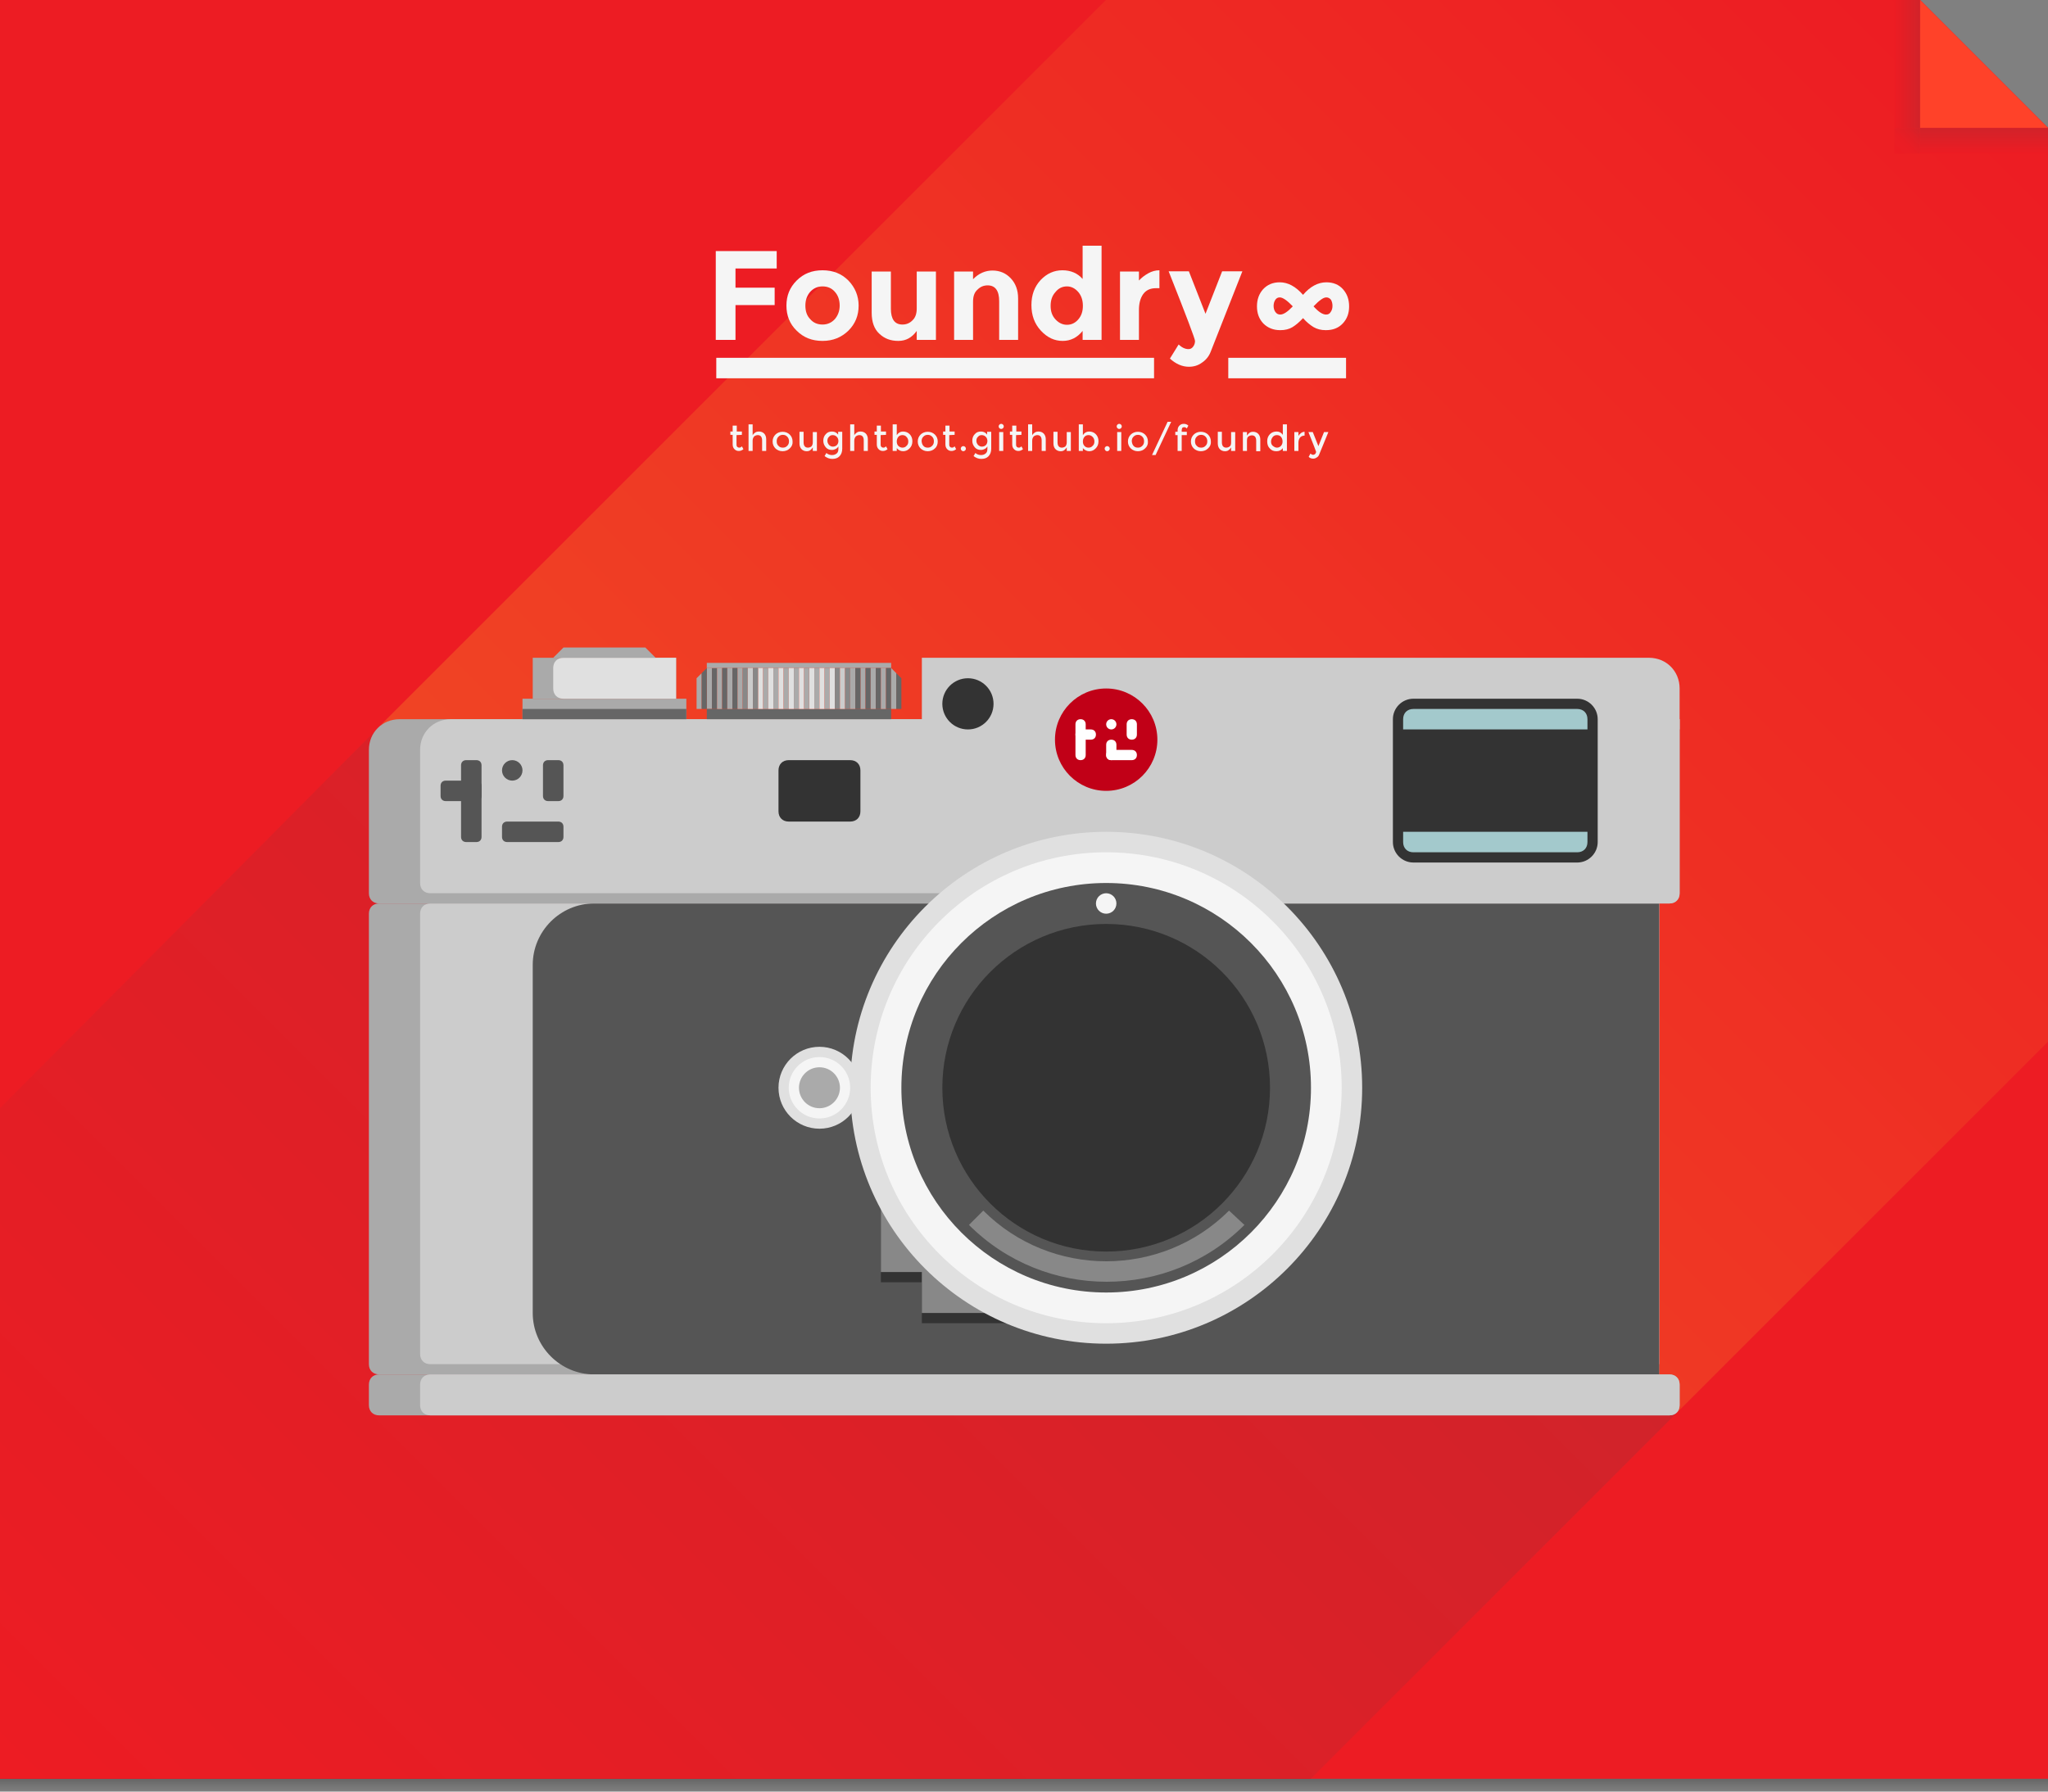 <svg version="1.1"
   xmlns="http://www.w3.org/2000/svg"
   x="0px" y="0px" width="100%" height="100%" viewBox="0 0 800 700" enable-background="new 0 0 800 700" xml:space="preserve">
<rect x="0" y="0" width="800" height="700" fill="#808080" stroke="none"/>
<defs>
</defs>
<polygon fill="#ED1C23" points="0,0 750,0 800,50 800,695 0,695 "/>
<linearGradient id="SVGID_1_" gradientUnits="userSpaceOnUse" x1="341.75" y1="575.75" x2="784.75" y2="132.75" gradientTransform="matrix(1 0 0 1 0 -98)">
  <stop  offset="0" style="stop-color:#F04424"/>
  <stop  offset="1" style="stop-color:#ED1C23"/>
</linearGradient>
<path fill="url(#SVGID_1_)" d="M432,0L148,284l486.9,3.8V552H655l145-145V50L750,0H432z"/>
<linearGradient id="SVGID_2_" gradientUnits="userSpaceOnUse" x1="62.275" y1="855.275" x2="461.275" y2="456.275" gradientTransform="matrix(1 0 0 1 0 -98)">
  <stop  offset="5.102041e-03" style="stop-color:#ED1C23"/>
  <stop  offset="1" style="stop-color:#D1232A"/>
</linearGradient>
<path fill="url(#SVGID_2_)" d="M512,695l143-143H168.1V282H152v1h-2.9L0,433v262H512z"/>
<path fill="#AAAAAA" d="M648.1,537h-500c-2.4,0-4-1.6-4-4V357c0-2.4,1.6-4,4-4h500V537z"/>
<path fill="#CCCCCC" d="M648.1,533h-480c-2.4,0-4-1.6-4-4V357c0-2.4,1.6-4,4-4h480V533z"/>
<path fill="#555555" d="M648.1,537h-416c-13.2,0-24-10.8-24-24V377c0-13.2,10.8-24,24-24h416V537z"/>
<path fill="#AAAAAA" d="M652.1,353h-504c-2.4,0-4-1.6-4-4v-56c0-6.8,5.2-12,12-12h500v68C656.1,351.4,654.5,353,652.1,353z"/>
<path fill="#CCCCCC" d="M652.1,353h-220v-4h-264c-2.4,0-4-1.6-4-4v-52c0-6.8,5.2-12,12-12h480v68C656.1,351.4,654.5,353,652.1,353z"
  />
<rect x="344.1" y="457" fill="#333333" width="36" height="44"/>
<rect x="360.1" y="485" fill="#333333" width="36" height="32"/>
<rect x="344.1" y="453" fill="#888888" width="36" height="44"/>
<rect x="360.1" y="481" fill="#888888" width="36" height="32"/>
<circle fill="#E0E0E0" cx="432.1" cy="425" r="100"/>
<circle fill="#F5F5F5" cx="432.1" cy="425" r="92"/>
<circle fill="#555555" cx="432.1" cy="425" r="80"/>
<circle fill="#333333" cx="432.1" cy="425" r="64"/>
<path fill="#888888" d="M480.1,473c-26.4,26.4-69.6,26.4-96,0l-5.6,5.6c29.6,29.6,78,29.6,107.6,0L480.1,473z"/>
<circle fill="#E0E0E0" cx="320.1" cy="425" r="16"/>
<path fill="#CCCCCC" d="M656.1,285h-296v-28h284c6.8,0,12,5.2,12,12V285z"/>
<path fill="#AAAAAA" d="M652.1,553h-504c-2.4,0-4-1.6-4-4v-8c0-2.4,1.6-4,4-4h504c2.4,0,4,1.6,4,4v8
  C656.1,551.4,654.5,553,652.1,553z"/>
<path fill="#CCCCCC" d="M652.1,553h-484c-2.4,0-4-1.6-4-4v-8c0-2.4,1.6-4,4-4h484c2.4,0,4,1.6,4,4v8
  C656.1,551.4,654.5,553,652.1,553z"/>
<rect x="204.1" y="273" fill="#AAAAAA" width="64" height="8"/>
<rect x="208.1" y="257" fill="#AAAAAA" width="56" height="16"/>
<path fill="#E0E0E0" d="M264.1,273h-44c-2.4,0-4-1.6-4-4v-8c0-2.4,1.6-4,4-4h44V273z"/>
<polygon fill="#AAAAAA" points="256.1,257 216.1,257 220.1,253 252.1,253 "/>
<g>
  <rect x="276.1" y="261" fill="#AAAAAA" width="2" height="16"/>
  <rect x="278.1" y="261" fill="#666666" width="2" height="16"/>
  <rect x="276.1" y="259" fill="#AAAAAA" width="72" height="2"/>
  <rect x="276.1" y="277" fill="#666666" width="72" height="4"/>
  <rect x="204.1" y="277" fill="#666666" width="64" height="4"/>
  <polygon fill="#AAAAAA" points="272.1,265 274.1,263 274.1,277 272.1,277   "/>
  <polygon fill="#666666" points="274.1,263 276.1,261 276.1,277 274.1,277   "/>
  <rect x="280.1" y="261" fill="#AAAAAA" width="2" height="16"/>
  <rect x="282.1" y="261" fill="#666666" width="2" height="16"/>
  <rect x="284.1" y="261" fill="#AAAAAA" width="2" height="16"/>
  <rect x="286.1" y="261" fill="#666666" width="2" height="16"/>
  <rect x="288.1" y="261" fill="#AAAAAA" width="2" height="16"/>
  <rect x="290.1" y="261" fill="#888888" width="2" height="16"/>
  <rect x="296.1" y="261" fill="#E0E0E0" width="2" height="16"/>
  <rect x="298.1" y="261" fill="#AAAAAA" width="2" height="16"/>
  <rect x="292.1" y="261" fill="#CCCCCC" width="2" height="16"/>
  <rect x="294.1" y="261" fill="#888888" width="2" height="16"/>
  <rect x="300.1" y="261" fill="#E0E0E0" width="2" height="16"/>
  <rect x="302.1" y="261" fill="#AAAAAA" width="2" height="16"/>
  <rect x="304.1" y="261" fill="#E0E0E0" width="2" height="16"/>
  <rect x="306.1" y="261" fill="#AAAAAA" width="2" height="16"/>
  <rect x="308.1" y="261" fill="#E0E0E0" width="2" height="16"/>
  <rect x="310.1" y="261" fill="#AAAAAA" width="2" height="16"/>
  <rect x="316.1" y="261" fill="#E0E0E0" width="2" height="16"/>
  <rect x="318.1" y="261" fill="#AAAAAA" width="2" height="16"/>
  <rect x="312.1" y="261" fill="#E0E0E0" width="2" height="16"/>
  <rect x="314.1" y="261" fill="#AAAAAA" width="2" height="16"/>
  <rect x="320.1" y="261" fill="#E0E0E0" width="2" height="16"/>
  <rect x="322.1" y="261" fill="#AAAAAA" width="2" height="16"/>
  <rect x="324.1" y="261" fill="#E0E0E0" width="2" height="16"/>
  <rect x="326.1" y="261" fill="#888888" width="2" height="16"/>
  <rect x="328.1" y="261" fill="#CCCCCC" width="2" height="16"/>
  <rect x="330.1" y="261" fill="#888888" width="2" height="16"/>
  <rect x="336.1" y="261" fill="#AAAAAA" width="2" height="16"/>
  <rect x="338.1" y="261" fill="#666666" width="2" height="16"/>
  <rect x="332.1" y="261" fill="#AAAAAA" width="2" height="16"/>
  <rect x="334.1" y="261" fill="#666666" width="2" height="16"/>
  <rect x="340.1" y="261" fill="#AAAAAA" width="2" height="16"/>
  <rect x="342.1" y="261" fill="#666666" width="2" height="16"/>
  <rect x="344.1" y="261" fill="#AAAAAA" width="2" height="16"/>
  <rect x="346.1" y="261" fill="#666666" width="2" height="16"/>
  <polygon fill="#AAAAAA" points="348.1,261 350.1,263 350.1,277 348.1,277   "/>
  <polygon fill="#666666" points="350.1,263 352.1,265 352.1,277 350.1,277   "/>
</g>
<circle fill="#C10017" cx="432.1" cy="289" r="20"/>
<path fill="#FFFFFF" d="M422.1,297L422.1,297c-1.2,0-2-0.8-2-2v-12c0-1.2,0.8-2,2-2l0,0c1.2,0,2,0.8,2,2v12
  C424.1,296.2,423.3,297,422.1,297z"/>
<path fill="#FFFFFF" d="M434.1,297L434.1,297c-1.2,0-2-0.8-2-2v-4c0-1.2,0.8-2,2-2l0,0c1.2,0,2,0.8,2,2v4
  C436.1,296.2,435.3,297,434.1,297z"/>
<path fill="#FFFFFF" d="M432.1,295L432.1,295c0-1.2,0.8-2,2-2h8c1.2,0,2,0.8,2,2l0,0c0,1.2-0.8,2-2,2h-8
  C432.9,297,432.1,296.2,432.1,295z"/>
<path fill="#FFFFFF" d="M420.1,287L420.1,287c0-1.2,0.8-2,2-2h4c1.2,0,2,0.8,2,2l0,0c0,1.2-0.8,2-2,2h-4
  C420.9,289,420.1,288.2,420.1,287z"/>
<path fill="#FFFFFF" d="M442.1,289L442.1,289c-1.2,0-2-0.8-2-2v-4c0-1.2,0.8-2,2-2l0,0c1.2,0,2,0.8,2,2v4
  C444.1,288.2,443.3,289,442.1,289z"/>
<circle fill="#FFFFFF" cx="434.1" cy="283" r="2"/>
<path fill="#555555" d="M186.1,329h-4c-1.2,0-2-0.8-2-2v-28c0-1.2,0.8-2,2-2h4c1.2,0,2,0.8,2,2v28C188.1,328.2,187.3,329,186.1,329z
  "/>
<path fill="#555555" d="M196.1,327v-4c0-1.2,0.8-2,2-2h20c1.2,0,2,0.8,2,2v4c0,1.2-0.8,2-2,2h-20C196.9,329,196.1,328.2,196.1,327z"
  />
<path fill="#555555" d="M172.1,311v-4c0-1.2,0.8-2,2-2h12c1.2,0,2,0.8,2,2v4c0,1.2-0.8,2-2,2h-12C172.9,313,172.1,312.2,172.1,311z"
  />
<path fill="#555555" d="M218.1,313h-4c-1.2,0-2-0.8-2-2v-12c0-1.2,0.8-2,2-2h4c1.2,0,2,0.8,2,2v12C220.1,312.2,219.3,313,218.1,313z
  "/>
<circle fill="#555555" cx="200.1" cy="301" r="4"/>
<path fill="#333333" d="M616.1,337h-64c-4.4,0-8-3.6-8-8v-48c0-4.4,3.6-8,8-8h64c4.4,0,8,3.6,8,8v48
  C624.1,333.4,620.5,337,616.1,337z"/>
<path fill="#A3C9CC" d="M616.1,333h-64c-2.4,0-4-1.6-4-4v-4h72v4C620.1,331.4,618.5,333,616.1,333z"/>
<path fill="#A3C9CC" d="M552.1,277h64c2.4,0,4,1.6,4,4v4h-72v-4C548.1,278.6,549.7,277,552.1,277z"/>
<path fill="#333333" d="M332.1,321h-24c-2.4,0-4-1.6-4-4v-16c0-2.4,1.6-4,4-4h24c2.4,0,4,1.6,4,4v16
  C336.1,319.4,334.5,321,332.1,321z"/>
<circle fill="#F5F5F5" cx="432.1" cy="353" r="4"/>
<circle fill="#333333" cx="378.1" cy="275" r="10"/>
<circle fill="#F5F5F5" cx="320.1" cy="425" r="12"/>
<circle fill="#AAAAAA" cx="320.1" cy="425" r="8"/>
<g>
  <path fill="#F5F5F5" d="M303.4,98.1v6.8h-16.1v7.5h15.3v6.8h-15.3v13.6h-7.7V98.1H303.4z"/>
  <path fill="#F5F5F5" d="M335.4,119.4c0,3.9-1.3,7.1-4,9.8c-2.7,2.6-6,4-10.1,4s-7.4-1.3-10.1-4c-2.7-2.6-4-5.9-4-9.8s1.3-7.1,4-9.8
    c2.7-2.7,6-4,10.1-4s7.4,1.3,10.1,4C334,112.3,335.4,115.6,335.4,119.4z M314.6,119.4c0,2.2,0.6,4,1.9,5.3c1.2,1.4,2.8,2.1,4.8,2.1
    c1.9,0,3.5-0.7,4.8-2.1c1.2-1.4,1.9-3.2,1.9-5.3s-0.6-4-1.9-5.4c-1.2-1.4-2.8-2.1-4.8-2.1c-1.9,0-3.5,0.7-4.8,2.1
    C315.2,115.5,314.6,117.3,314.6,119.4z"/>
  <path fill="#F5F5F5" d="M358.1,120.5v-14.4h7.5v26.7h-7.5v-3.5c-1.9,2.6-4.2,3.9-7.2,3.9s-5.4-0.9-7.4-2.8c-2-1.8-3-4.6-3-8.2
    v-16.1h7.5v14.5c0,4.1,1.5,6.2,4.5,6.2c1.5,0,2.8-0.5,3.9-1.6C357.6,124.1,358.1,122.5,358.1,120.5z"/>
  <path fill="#F5F5F5" d="M380.1,117.9v14.9h-7.4v-26.7h7.4v3c2.2-2.3,4.8-3.4,7.6-3.4c2.8,0,5.2,1,7.1,3s2.9,4.6,2.9,7.9v16.2h-7.4
    v-15.1c0-4.1-1.5-6.2-4.5-6.2c-1.5,0-2.8,0.5-3.9,1.6C380.6,114.2,380.1,115.8,380.1,117.9z"/>
  <path fill="#F5F5F5" d="M415.1,133.2c-3.2,0-6-1.3-8.5-4c-2.5-2.7-3.7-6-3.7-10s1.2-7.2,3.6-9.8c2.4-2.5,5.2-3.8,8.5-3.8
    c3.2,0,5.9,1.1,7.9,3.4V96h7.4v36.8h-7.4v-3.5C420.8,131.9,418.2,133.2,415.1,133.2z M410.4,119.5c0,2.2,0.6,3.9,1.9,5.3
    s2.8,2.1,4.5,2.1s3.2-0.7,4.4-2.1c1.2-1.4,1.8-3.1,1.8-5.3c0-2.2-0.6-4-1.8-5.4s-2.7-2.2-4.4-2.2c-1.8,0-3.3,0.7-4.5,2.2
    C411,115.5,410.4,117.3,410.4,119.5z"/>
  <path fill="#F5F5F5" d="M451.5,112.6c-2.2,0-3.9,0.8-5,2.4s-1.6,3.6-1.6,6.2v11.6h-7.4v-26.7h7.4v3.5c1-1.1,2.2-2,3.6-2.8
    s2.9-1.2,4.4-1.2v7H451.5z"/>
  <path fill="#F5F5F5" d="M464.4,143.3c-2.6,0-5.1-1.1-7.4-3.2l3.4-5.5c1.3,1.2,2.5,1.8,3.9,1.8c0.7,0,1.3-0.3,1.8-1s0.7-1.4,0.7-2.2
    c0-0.8-3.4-9.8-10.3-27.2h7.9l6.5,16.6l6.5-16.6h7.9l-12.4,31.5c-0.7,1.8-1.9,3.2-3.4,4.2C468,142.8,466.3,143.3,464.4,143.3z"/>
  <path fill="#F5F5F5" d="M499.9,110.3c3.2,0,6.2,1.6,9.1,4.9c2.8-3.3,5.9-4.9,9.1-4.9c2.7,0,4.9,0.9,6.5,2.7c1.6,1.8,2.4,4,2.4,6.7
    s-0.8,4.9-2.5,6.7c-1.7,1.8-3.9,2.6-6.6,2.6c-1.9,0-3.4-0.4-4.8-1.2c-1.3-0.8-2.7-1.9-4.1-3.5c-1.4,1.5-2.8,2.7-4.1,3.5
    c-1.3,0.8-2.9,1.2-4.8,1.2c-2.7,0-4.9-0.9-6.6-2.6c-1.7-1.8-2.5-4-2.5-6.7s0.8-4.9,2.4-6.7C495.1,111.2,497.2,110.3,499.9,110.3z
     M500.1,122.9c1.3,0,2.9-1.1,4.9-3.2c-2.2-2.3-3.9-3.5-5.1-3.5c-0.7,0-1.3,0.3-1.7,0.9c-0.4,0.6-0.7,1.4-0.7,2.4
    c0,0.9,0.2,1.7,0.7,2.4C498.7,122.6,499.3,122.9,500.1,122.9z M518.1,116.2c-1.2,0-2.8,1.2-5,3.5c1.9,2.1,3.5,3.2,4.9,3.2
    c0.8,0,1.4-0.3,1.8-1c0.5-0.7,0.7-1.5,0.7-2.4s-0.2-1.7-0.6-2.4C519.4,116.5,518.8,116.2,518.1,116.2z"/>
  <path fill="#F5F5F5" d="M287.7,170v3.8c0,0.4,0.1,0.6,0.3,0.8c0.2,0.2,0.4,0.3,0.8,0.3s0.7-0.2,1-0.5l0.6,1.1
    c-0.6,0.5-1.2,0.7-1.8,0.7c-0.7,0-1.2-0.2-1.7-0.7s-0.7-1.1-0.7-1.9v-3.7h-0.9v-1.3h0.9v-2.3h1.6v2.3h2v1.3L287.7,170L287.7,170z"
    />
  <path fill="#F5F5F5" d="M294,172.2v4h-1.6v-10.4h1.6v4.3c0.2-0.5,0.6-0.8,1-1.1s0.9-0.4,1.5-0.4c0.8,0,1.5,0.3,2,0.8
    s0.8,1.3,0.8,2.2v4.6h-1.6v-4.1c0-1.4-0.6-2.1-1.7-2.1c-0.5,0-1,0.2-1.4,0.5C294.2,171,294,171.5,294,172.2z"/>
  <path fill="#F5F5F5" d="M308.5,175.2c-0.7,0.7-1.7,1.1-2.8,1.1s-2.1-0.4-2.8-1.1c-0.7-0.7-1.1-1.6-1.1-2.7c0-1.1,0.4-2,1.1-2.7
    s1.7-1.1,2.8-1.1s2.1,0.4,2.8,1.1c0.7,0.7,1.1,1.6,1.1,2.7C309.7,173.5,309.3,174.5,308.5,175.2z M304.1,174.2
    c0.4,0.5,1,0.7,1.7,0.7s1.2-0.2,1.7-0.7s0.7-1,0.7-1.8c0-0.7-0.2-1.3-0.7-1.8s-1-0.7-1.7-0.7s-1.2,0.2-1.7,0.7s-0.7,1-0.7,1.8
    C303.4,173.2,303.6,173.8,304.1,174.2z"/>
  <path fill="#F5F5F5" d="M317.5,172.8v-4h1.6v7.4h-1.6v-1.4c-0.3,0.5-0.6,0.8-1,1.1s-0.9,0.4-1.4,0.4c-0.8,0-1.5-0.3-2-0.8
    s-0.8-1.3-0.8-2.2v-4.6h1.6v4.1c0,1.4,0.6,2.1,1.7,2.1c0.5,0,1-0.2,1.4-0.5C317.3,174,317.5,173.5,317.5,172.8z"/>
  <path fill="#F5F5F5" d="M329,168.8v6.5c0,1.3-0.4,2.3-1.1,3s-1.6,1-2.8,1c-1.1,0-2.1-0.4-3-1.1l0.7-1.2c0.7,0.6,1.5,0.8,2.2,0.8
    s1.3-0.2,1.8-0.6s0.7-1,0.7-1.8v-1c-0.2,0.4-0.6,0.8-1,1s-0.9,0.4-1.5,0.4c-1,0-1.8-0.3-2.4-1s-1-1.5-1-2.6c0-1,0.3-1.9,1-2.6
    c0.6-0.7,1.4-1,2.4-1s1.8,0.4,2.4,1.2v-1.1h1.6L329,168.8L329,168.8z M323.2,172.2c0,0.6,0.2,1.1,0.6,1.6c0.4,0.4,0.9,0.7,1.5,0.7
    s1.2-0.2,1.6-0.6c0.4-0.4,0.6-1,0.6-1.6s-0.2-1.2-0.6-1.6s-0.9-0.7-1.6-0.7s-1.1,0.2-1.5,0.7C323.4,171,323.2,171.6,323.2,172.2z"
    />
  <path fill="#F5F5F5" d="M333.7,172.2v4h-1.6v-10.4h1.6v4.3c0.2-0.5,0.6-0.8,1-1.1s0.9-0.4,1.5-0.4c0.8,0,1.5,0.3,2,0.8
    s0.8,1.3,0.8,2.2v4.6h-1.6v-4.1c0-1.4-0.6-2.1-1.7-2.1c-0.5,0-1,0.2-1.4,0.5C333.9,171,333.7,171.5,333.7,172.2z"/>
  <path fill="#F5F5F5" d="M344,170v3.8c0,0.4,0.1,0.6,0.3,0.8c0.2,0.2,0.4,0.3,0.8,0.3s0.7-0.2,1-0.5l0.6,1.1
    c-0.6,0.5-1.2,0.7-1.8,0.7c-0.7,0-1.2-0.2-1.7-0.7s-0.7-1.1-0.7-1.9v-3.7h-0.9v-1.3h0.9v-2.3h1.6v2.3h2v1.3L344,170L344,170z"/>
  <path fill="#F5F5F5" d="M352.7,168.6c1,0,1.9,0.3,2.6,1s1.1,1.6,1.1,2.8s-0.4,2.1-1.1,2.8s-1.5,1.1-2.5,1.1s-1.8-0.4-2.5-1.2v1.1
    h-1.6v-10.4h1.6v4.2C350.9,169.1,351.7,168.6,352.7,168.6z M350.3,172.5c0,0.7,0.2,1.3,0.6,1.7s1,0.7,1.6,0.7s1.2-0.2,1.6-0.7
    c0.5-0.4,0.7-1,0.7-1.7s-0.2-1.3-0.7-1.8c-0.4-0.5-1-0.7-1.6-0.7s-1.2,0.2-1.6,0.7S350.3,171.8,350.3,172.5z"/>
  <path fill="#F5F5F5" d="M365.2,175.2c-0.7,0.7-1.7,1.1-2.8,1.1s-2.1-0.4-2.8-1.1c-0.7-0.7-1.1-1.6-1.1-2.7c0-1.1,0.4-2,1.1-2.7
    s1.7-1.1,2.8-1.1s2.1,0.4,2.8,1.1c0.7,0.7,1.1,1.6,1.1,2.7C366.3,173.5,366,174.5,365.2,175.2z M360.7,174.2c0.4,0.5,1,0.7,1.7,0.7
    s1.2-0.2,1.7-0.7s0.7-1,0.7-1.8c0-0.7-0.2-1.3-0.7-1.8s-1-0.7-1.7-0.7s-1.2,0.2-1.7,0.7s-0.7,1-0.7,1.8
    C360.1,173.2,360.3,173.8,360.7,174.2z"/>
  <path fill="#F5F5F5" d="M370.8,170v3.8c0,0.4,0.1,0.6,0.3,0.8c0.2,0.2,0.4,0.3,0.8,0.3s0.7-0.2,1-0.5l0.6,1.1
    c-0.6,0.5-1.2,0.7-1.8,0.7c-0.7,0-1.2-0.2-1.7-0.7s-0.7-1.1-0.7-1.9v-3.7h-0.9v-1.3h0.9v-2.3h1.6v2.3h2v1.3L370.8,170L370.8,170z"
    />
  <path fill="#F5F5F5" d="M375.6,176c-0.2-0.2-0.3-0.5-0.3-0.7c0-0.3,0.1-0.5,0.3-0.7s0.4-0.3,0.7-0.3c0.3,0,0.5,0.1,0.7,0.3
    s0.3,0.4,0.3,0.7s-0.1,0.5-0.3,0.7c-0.2,0.2-0.5,0.3-0.7,0.3S375.8,176.2,375.6,176z"/>
  <path fill="#F5F5F5" d="M387.2,168.8v6.5c0,1.3-0.4,2.3-1.1,3s-1.6,1-2.8,1c-1.1,0-2.1-0.4-3-1.1l0.7-1.2c0.7,0.6,1.5,0.8,2.2,0.8
    s1.3-0.2,1.8-0.6s0.7-1,0.7-1.8v-1c-0.2,0.4-0.6,0.8-1,1s-0.9,0.4-1.5,0.4c-1,0-1.8-0.3-2.4-1s-1-1.5-1-2.6c0-1,0.3-1.9,1-2.6
    c0.6-0.7,1.4-1,2.4-1s1.8,0.4,2.4,1.2v-1.1h1.6L387.2,168.8L387.2,168.8z M381.4,172.2c0,0.6,0.2,1.1,0.6,1.6
    c0.4,0.4,0.9,0.7,1.5,0.7s1.2-0.2,1.6-0.6c0.4-0.4,0.6-1,0.6-1.6s-0.2-1.2-0.6-1.6s-0.9-0.7-1.6-0.7s-1.1,0.2-1.5,0.7
    C381.6,171,381.4,171.6,381.4,172.2z"/>
  <path fill="#F5F5F5" d="M390.4,167.3c-0.2-0.2-0.3-0.4-0.3-0.7s0.1-0.5,0.3-0.7c0.2-0.2,0.4-0.3,0.7-0.3c0.3,0,0.5,0.1,0.7,0.3
    s0.3,0.4,0.3,0.7s-0.1,0.5-0.3,0.7c-0.2,0.2-0.4,0.3-0.7,0.3C390.8,167.6,390.6,167.5,390.4,167.3z M391.9,176.2h-1.6v-7.4h1.6
    V176.2z"/>
  <path fill="#F5F5F5" d="M396.9,170v3.8c0,0.4,0.1,0.6,0.3,0.8c0.2,0.2,0.4,0.3,0.8,0.3s0.7-0.2,1-0.5l0.6,1.1
    c-0.6,0.5-1.2,0.7-1.8,0.7c-0.7,0-1.2-0.2-1.7-0.7s-0.7-1.1-0.7-1.9v-3.7h-0.9v-1.3h0.9v-2.3h1.6v2.3h2v1.3L396.9,170L396.9,170z"
    />
  <path fill="#F5F5F5" d="M403.2,172.2v4h-1.6v-10.4h1.6v4.3c0.2-0.5,0.6-0.8,1-1.1c0.5-0.3,0.9-0.4,1.5-0.4c0.8,0,1.5,0.3,2,0.8
    s0.8,1.3,0.8,2.2v4.6h-1.6v-4.1c0-1.4-0.6-2.1-1.7-2.1c-0.5,0-1,0.2-1.4,0.5C403.4,171,403.2,171.5,403.2,172.2z"/>
  <path fill="#F5F5F5" d="M416.7,172.8v-4h1.6v7.4h-1.6v-1.4c-0.3,0.5-0.6,0.8-1,1.1s-0.9,0.4-1.4,0.4c-0.8,0-1.5-0.3-2-0.8
    s-0.8-1.3-0.8-2.2v-4.6h1.6v4.1c0,1.4,0.6,2.1,1.7,2.1c0.5,0,1-0.2,1.4-0.5C416.5,174,416.7,173.5,416.7,172.8z"/>
  <path fill="#F5F5F5" d="M425.4,168.6c1,0,1.9,0.3,2.6,1s1.1,1.6,1.1,2.8s-0.4,2.1-1.1,2.8s-1.5,1.1-2.5,1.1c-0.9,0-1.8-0.4-2.5-1.2
    v1.1h-1.6v-10.4h1.6v4.2C423.6,169.1,424.4,168.6,425.4,168.6z M423,172.5c0,0.7,0.2,1.3,0.6,1.7c0.4,0.5,1,0.7,1.6,0.7
    s1.2-0.2,1.6-0.7c0.5-0.4,0.7-1,0.7-1.7s-0.2-1.3-0.7-1.8s-1-0.7-1.6-0.7s-1.2,0.2-1.6,0.7C423.2,171.2,423,171.8,423,172.5z"/>
  <path fill="#F5F5F5" d="M431.8,176c-0.2-0.2-0.3-0.5-0.3-0.7c0-0.3,0.1-0.5,0.3-0.7c0.2-0.2,0.4-0.3,0.7-0.3c0.3,0,0.5,0.1,0.7,0.3
    s0.3,0.4,0.3,0.7s-0.1,0.5-0.3,0.7c-0.2,0.2-0.5,0.3-0.7,0.3C432.2,176.3,432,176.2,431.8,176z"/>
  <path fill="#F5F5F5" d="M436.5,167.3c-0.2-0.2-0.3-0.4-0.3-0.7s0.1-0.5,0.3-0.7c0.2-0.2,0.4-0.3,0.7-0.3s0.5,0.1,0.7,0.3
    s0.3,0.4,0.3,0.7s-0.1,0.5-0.3,0.7c-0.2,0.2-0.4,0.3-0.7,0.3S436.7,167.5,436.5,167.3z M438,176.2h-1.6v-7.4h1.6V176.2z"/>
  <path fill="#F5F5F5" d="M447.3,175.2c-0.7,0.7-1.7,1.1-2.8,1.1s-2.1-0.4-2.8-1.1s-1.1-1.6-1.1-2.7c0-1.1,0.4-2,1.1-2.7
    s1.7-1.1,2.8-1.1s2.1,0.4,2.8,1.1c0.7,0.7,1.1,1.6,1.1,2.7C448.5,173.5,448.1,174.5,447.3,175.2z M442.8,174.2
    c0.4,0.5,1,0.7,1.7,0.7s1.2-0.2,1.7-0.7s0.7-1,0.7-1.8c0-0.7-0.2-1.3-0.7-1.8s-1-0.7-1.7-0.7s-1.2,0.2-1.7,0.7s-0.7,1-0.7,1.8
    C442.2,173.2,442.4,173.8,442.8,174.2z"/>
  <path fill="#F5F5F5" d="M456.1,164.8h1.4l-6.1,13H450L456.1,164.8z"/>
  <path fill="#F5F5F5" d="M461.6,168.1v0.6h2v1.3h-2v6.2H460V170h-0.9v-1.3h0.9v-0.5c0-0.8,0.2-1.4,0.7-1.9s1-0.7,1.7-0.7
    s1.3,0.2,1.8,0.7l-0.6,1.1c-0.3-0.3-0.6-0.5-1-0.5s-0.6,0.1-0.8,0.3C461.7,167.5,461.6,167.8,461.6,168.1z"/>
  <path fill="#F5F5F5" d="M471.9,175.2c-0.7,0.7-1.7,1.1-2.8,1.1c-1.1,0-2.1-0.4-2.8-1.1c-0.7-0.7-1.1-1.6-1.1-2.7
    c0-1.1,0.4-2,1.1-2.7s1.7-1.1,2.8-1.1c1.1,0,2.1,0.4,2.8,1.1c0.7,0.7,1.1,1.6,1.1,2.7C473.1,173.5,472.7,174.5,471.9,175.2z
     M467.5,174.2c0.4,0.5,1,0.7,1.7,0.7s1.2-0.2,1.7-0.7s0.7-1,0.7-1.8c0-0.7-0.2-1.3-0.7-1.8s-1-0.7-1.7-0.7s-1.2,0.2-1.7,0.7
    s-0.7,1-0.7,1.8S467,173.8,467.5,174.2z"/>
  <path fill="#F5F5F5" d="M480.9,172.8v-4h1.6v7.4h-1.6v-1.4c-0.3,0.5-0.6,0.8-1,1.1s-0.9,0.4-1.4,0.4c-0.8,0-1.5-0.3-2-0.8
    s-0.8-1.3-0.8-2.2v-4.6h1.6v4.1c0,1.4,0.6,2.1,1.7,2.1c0.5,0,1-0.2,1.4-0.5S480.9,173.5,480.9,172.8z"/>
  <path fill="#F5F5F5" d="M487.1,172.2v4h-1.6v-7.4h1.6v1.4c0.3-0.5,0.6-0.8,1-1.1s0.9-0.4,1.4-0.4c0.8,0,1.5,0.3,2,0.8
    s0.8,1.3,0.8,2.2v4.6h-1.6v-4.1c0-1.4-0.6-2.1-1.7-2.1c-0.5,0-1,0.2-1.4,0.5S487.1,171.5,487.1,172.2z"/>
  <path fill="#F5F5F5" d="M496,175.2c-0.7-0.7-1-1.6-1-2.8s0.4-2.1,1.1-2.8s1.6-1,2.6-1s1.8,0.4,2.4,1.3v-4.1h1.6v10.4h-1.6v-1.1
    c-0.6,0.8-1.4,1.2-2.5,1.2C497.5,176.3,496.7,176,496,175.2z M496.5,172.5c0,0.7,0.2,1.3,0.7,1.7s1,0.7,1.6,0.7s1.1-0.2,1.6-0.7
    c0.4-0.5,0.6-1,0.6-1.7s-0.2-1.3-0.6-1.8s-1-0.7-1.6-0.7s-1.2,0.2-1.6,0.7C496.8,171.2,496.5,171.8,496.5,172.5z"/>
  <path fill="#F5F5F5" d="M509.6,170.2c-0.8,0-1.4,0.3-1.8,0.8s-0.6,1.2-0.6,2v3.2h-1.6v-7.4h1.6v1.5c0.3-0.5,0.6-0.8,1-1.1
    s0.9-0.5,1.4-0.5V170.2C509.7,170.2,509.6,170.2,509.6,170.2z"/>
  <path fill="#F5F5F5" d="M513,179.2c-0.7,0-1.3-0.2-1.8-0.7l0.7-1.3c0.3,0.3,0.7,0.5,1,0.5s0.6-0.1,0.9-0.4c0.2-0.3,0.3-0.5,0.3-0.8
    c0-0.1-1-2.7-3-7.7h1.7l2.2,5.5l2.2-5.5h1.7l-3.6,8.8c-0.2,0.5-0.5,0.9-0.9,1.1C514,179,513.5,179.2,513,179.2z"/>
  <rect x="279.8" y="139.8" fill="#F5F5F5" width="171" height="8"/>
  <rect x="479.8" y="139.8" fill="#F5F5F5" width="46" height="8"/>
</g>
<polygon fill="#FF4229" points="800,50 750,50 750,0 "/>
<linearGradient id="SVGID_3_" gradientUnits="userSpaceOnUse" x1="775" y1="60" x2="775" y2="50">
  <stop  offset="5.102041e-03" style="stop-color:#ED1C23"/>
  <stop  offset="1" style="stop-color:#D1232A"/>
</linearGradient>
<rect x="750" y="50" fill="url(#SVGID_3_)" width="50" height="10"/>
<linearGradient id="SVGID_4_" gradientUnits="userSpaceOnUse" x1="613" y1="32" x2="613" y2="22" gradientTransform="matrix(0 1 -1 0 772 -588)">
  <stop  offset="5.102041e-03" style="stop-color:#ED1C23"/>
  <stop  offset="1" style="stop-color:#D1232A"/>
</linearGradient>
<rect x="740" fill="url(#SVGID_4_)" width="10" height="50"/>
<linearGradient id="SVGID_5_" gradientUnits="userSpaceOnUse" x1="648" y1="32" x2="638" y2="22" gradientTransform="matrix(0 1 -1 0 772 -588)">
  <stop  offset="5.102041e-03" style="stop-color:#ED1C23"/>
  <stop  offset="0.409" style="stop-color:#EA1D24"/>
  <stop  offset="0.733" style="stop-color:#E01F26"/>
  <stop  offset="1" style="stop-color:#D1232A"/>
</linearGradient>
<rect x="740" y="50" fill="url(#SVGID_5_)" width="10" height="10"/>
<linearGradient id="SVGID_6_" gradientUnits="userSpaceOnUse" x1="400" y1="700" x2="400" y2="695">
  <stop  offset="0" style="stop-color:#000000;stop-opacity:0"/>
  <stop  offset="0.995" style="stop-color:#000000;stop-opacity:0.2"/>
</linearGradient>
<rect y="695" fill="url(#SVGID_6_)" width="800" height="5"/>
</svg>
